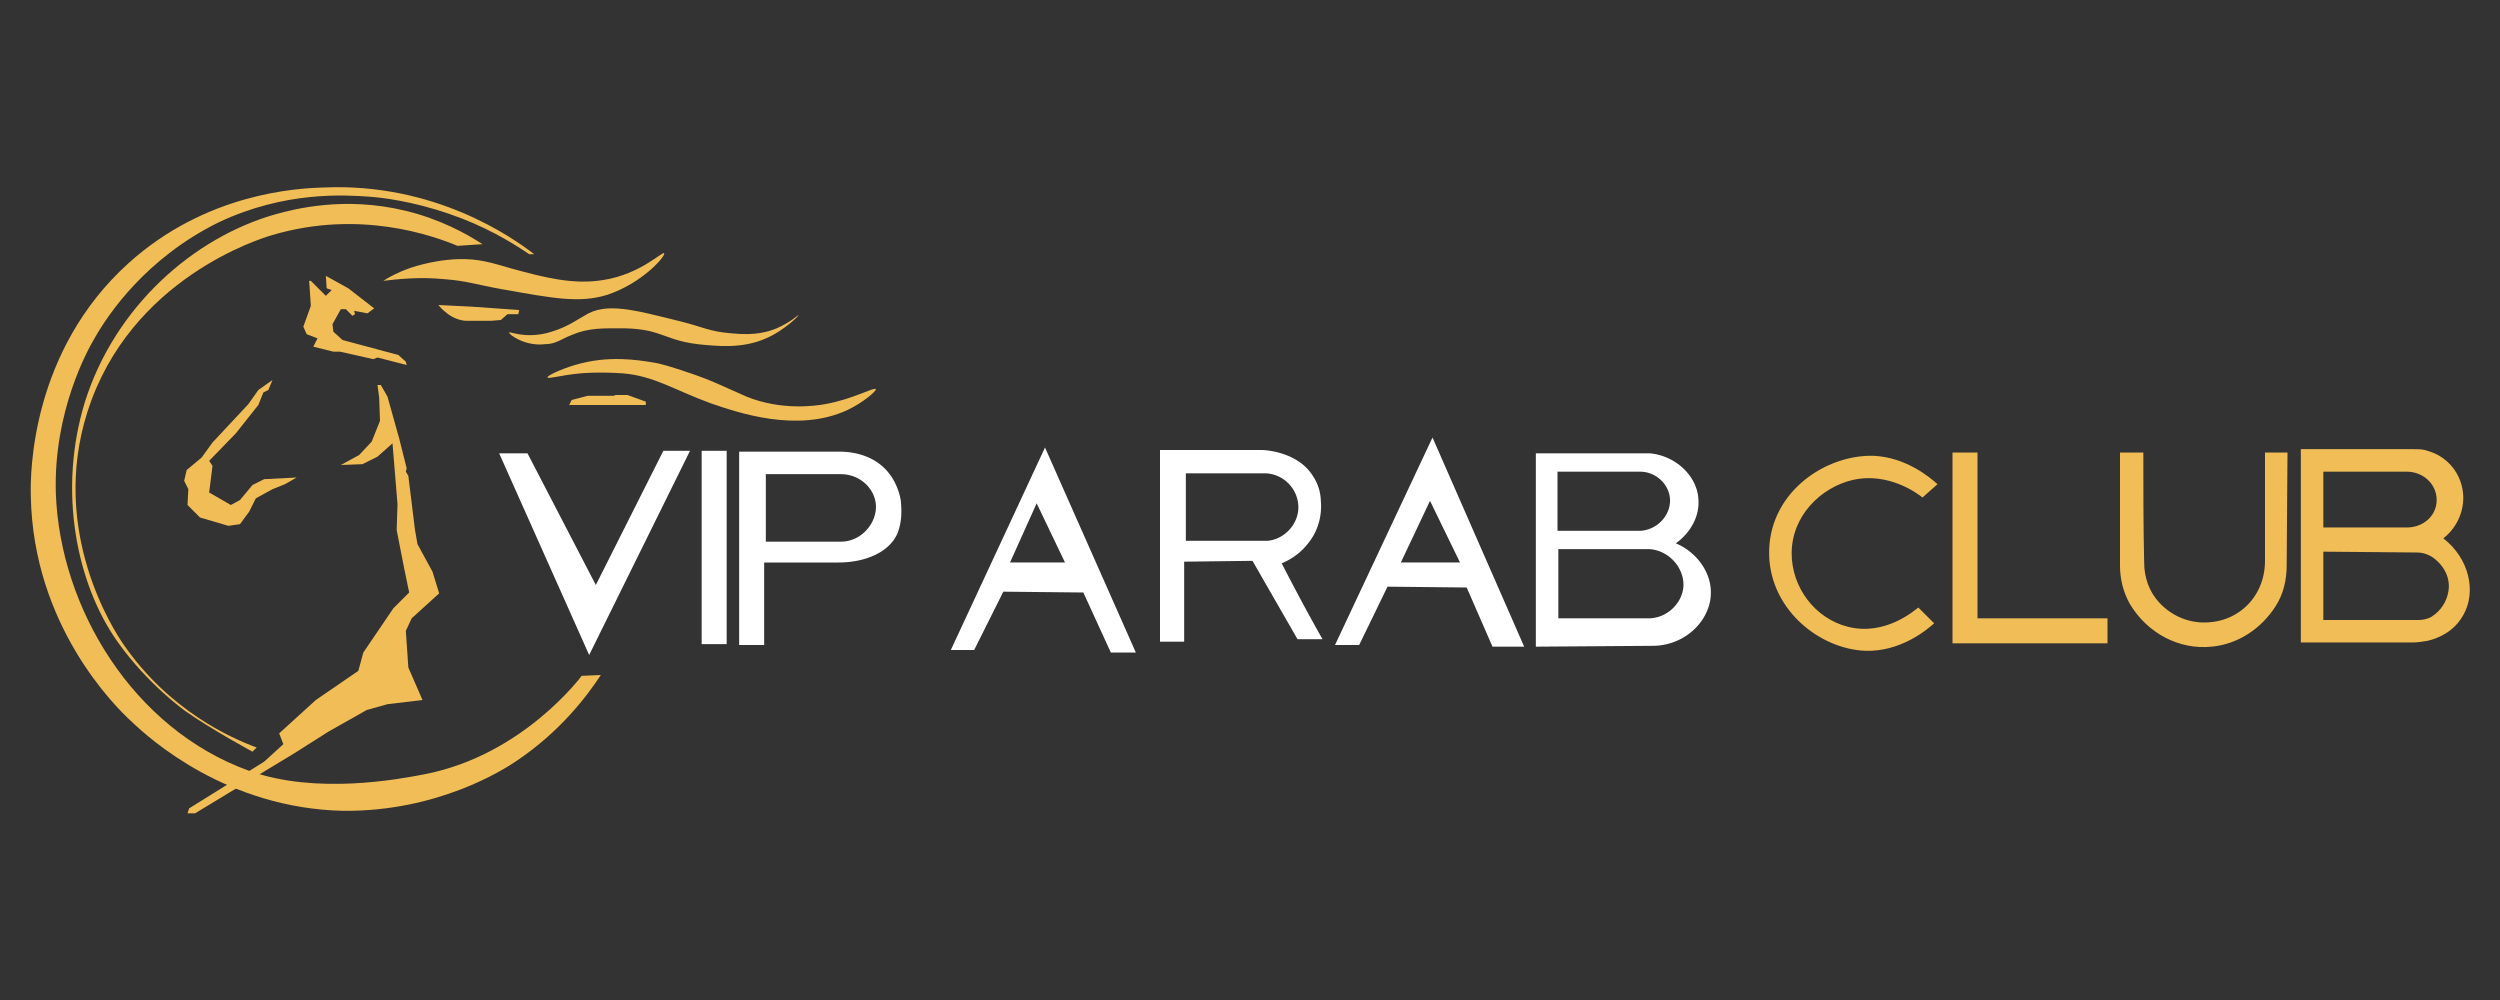<svg xmlns="http://www.w3.org/2000/svg" width="300" height="120" xmlns:v="https://www.betzillion.com"><rect width="100%" height="100%" fill="#333333" stroke="none"/><path fill="#fff" d="M59.9 54.4h3.4l8.2 15.8 8.1-16.1h3.2L70.7 78.6 59.9 54.4zm24.3-.3h3v23.2h-3V54.1zm23.9 6c-.1-.7-.5-2.2-1.5-3.4-2.1-2.6-5.5-2.5-6-2.5H88.7v23.2h3v-9.9h8.9c3.2 0 6.1-1.2 7.1-3.5.7-1.8.4-3.6.4-3.9zm-7.2 4.9h-9v-8.1h9c2.2 0 4 1.6 4.2 3.6.2 2.2-1.7 4.5-4.2 4.5zm24.5-11.3L114.1 78h2.8l3.5-7 9.6.1 3.3 7.2h3l-10.9-24.6zm-4.2 13.8l3.2-7.1 3.4 7.1h-6.6zm32.6.1c.7-.3 2.2-1 3.4-2.7.6-.8 1.5-2.5 1.3-4.8a5.59 5.59 0 0 0-.9-2.9c-1.8-3-5.8-3.2-6.2-3.2h-12.2v23h2.9v-9.6l8.2-.1 5.4 9.4h3c-1.7-3-3.3-6-4.9-9.1zm-11.5-2.7v-8.1h9.6c2.1.1 3.8 1.8 3.9 3.9s-1.6 4-3.7 4.2h-9.8zm29.6-12.4l-11.7 24.9h2.9l3.4-7 9.5.1 3.1 7.1h3.8l-11-25.1zm-3.8 15l3.5-7.4 3.6 7.4h-7.1zm33-2.3c1.8-1.3 2.9-3.3 2.7-5.4-.2-2.7-2.7-5.1-5.8-5.4h-13.7v23.2l14-.1c3.9 0 6.9-3 7-6.2.1-2.5-1.6-5-4.2-6.1zm-14.2-8.6h9.9c1.9 0 3.5 1.5 3.6 3.3.1 1.9-1.5 3.7-3.6 3.8h-9.9v-7.1zM198 74.2h-11v-8.3h11c2.4.2 4.2 2.4 4 4.6-.2 1.9-1.9 3.6-4 3.7z"/><g fill="#f1bd56"><path d="M232.5 58.1l-1.8 1.6c-.5-.4-4-3.1-8.4-2.1-3.8.9-7.3 4.3-7.3 8.8 0 4.1 2.8 7.8 6.7 8.8 4.6 1.2 8.2-2.1 8.5-2.3l1.9 1.9c-.9.8-4 3.4-8.2 3.3-5.7-.2-11.8-5.2-11.6-12.1.2-7.1 6.9-11.5 12.6-11.3 3.8.2 6.6 2.5 7.6 3.4zm1.8-3.8h3v19.9h15.6v3h-18.6V54.3zm22.9 0h-2.8v13.6c0 1.6.4 3.2 1.2 4.6 2.1 3.5 5.9 5.5 9.8 5.1 3.2-.3 6-2.2 7.7-4.9.9-1.4 1.3-3.1 1.3-4.8l.1-13.6h-2.7v13c0 2.5-1.1 4.8-3.2 6.2-1.2.8-2.6 1.2-4.1 1.2-2.1 0-4-.9-5.4-2.4-1.2-1.3-1.8-3-1.8-4.8-.1-4.4-.1-8.8-.1-13.2zm36 10.3c1.8-1.4 2.7-3.7 2.3-5.9s-2-4-4.2-4.6c-.5-.2-1.1-.2-1.7-.2h-13.5v23.2h13.4c.6 0 1.2-.1 1.8-.2 1.3-.3 3.2-1.1 4.3-3.1 1.6-2.8.7-6.8-2.4-9.2zm-14.4-8h10c2 0 3.6 1.5 3.6 3.4s-1.6 3.3-3.6 3.3h-10v-6.7zm15 14.4c-.2 1.2-.9 2.3-2 3-.5.3-1.1.4-1.6.4h-11.4v-8.2l11.3.1c.6 0 1.2.2 1.7.5 1.5 1 2.3 2.6 2 4.2zM64.1 30.5h-.6c-2.2-1.5-5.4-3.4-9.5-4.8-4.6-1.6-8.3-2-9.7-2.1-2.9-.2-10.1-.7-18.1 3.1-8.7 4.3-13.2 11-14.8 13.8-.9 1.5-5 8.9-4.7 18.7C7.2 73 16 87.5 29.9 92.5c8.1 2.9 18 1 21.1.4 11.8-2.3 18.8-11.8 18.8-11.8l2.3-.1c-1.7 2.6-4.9 6.8-10.1 10.3-1.6 1.1-9.5 6.1-20.8 6-14-.3-23.2-8.6-25.4-10.7C13.7 84.7 4 75 3.7 59.6c-.1-3 .1-17.5 11.7-28 9.3-8.4 20.1-9 23.4-9.1 13.4-.6 22.7 6 25.3 8zm-9.2-1l3-.2c-2-1.3-5.1-3-9.2-4-7.4-1.8-13.4-.2-15.6.4-9.9 2.8-19.3 11.1-22.9 22.5-3.3 10.7-1 21.9 3.9 28.8 3.6 5.1 8.1 8.3 8.1 8.3 3.1 2.2 8.1 4.9 8.1 4.9l.5-.5c-3-1.1-10.5-4.4-16-12.4-1.1-1.6-8.9-13.5-4.3-27.9 5.1-16 20.8-20.8 22.2-21.2 10.5-3.1 19.3.1 22.2 1.3z"/><path d="M22.5 97.6l.2-.6 9-5.6 2.3-2.1-.5-1.3 4.4-4 5.1-3.5.6-2.2 3.6-5.3 1.9-1.9-.6-2.9-.9-4.6.1-3.1-.6-7.3-1.8 1.6-1.8.9-2.6.1 2.2-1.2 1.5-1.6 1-2.5-.1-2.8-.2-1.5h.4l.8 1.4 1.4 5 .9 3.6-.1.4.3.5.8 6.5.3 1.7 1.8 3.3.8 2.6-3.3 3-.7 1.5.3 4.4 1.7 3.9-4.2.5-2.5.7-4.6 2.6-4.1 2.6-11.9 7.2h-.9zm13.1-40.3l-3.9.2-1.4.7-1.5 1.8-1.1.6-2.6-1.5.4-3.2-.4-.6 3.2-3.3 2.7-3.4.6-1.5.6-.3.5-1.2-1.7 1.2-1.2 1.7-4.3 4.6-1.3 1.8-1.2 1-.6.5-.3 1.3.5 1-.1 1.9 1.5 1.5 3.4 1 1.4-.2 1.1-1.5.8-1.6 2-1.1 1.5-.6 1.4-.8zm13.2-13.5l-3.5-.9-.5.2-4-.9H40l-2.4-.6.5-1-1.3-.5-.4-.9.9-2.5-.2-3h.2l1.8 1.8.7-.7-.6-.2-.1-1.5 2.7 1.5 3.1 2.4-.8.6-1.6-.3.1.4-.3.2-.8-.8h-.6l-1 1.8.1.9 1.1 1 6.7 1.8.9.8.1.4zM46 33.7c1.1-.7 2.7-1.5 4.8-2 2-.5 3.7-.6 4.1-.6 2.6-.1 4.3.5 6.4 1.1 4 1.1 7.5 2 11.1 1.4 4.5-.7 7.1-3.5 7.3-3.2s-2.6 3.6-6.9 5c-3.3 1-6.4.4-12.6-.7-3.3-.6-4.2-1-6.9-1.2-3-.3-5.6 0-7.3.2zm6.6 2.9l4 .2 5.7.4-.1.5h-1.3l-.8.7-1.2.1H56c-.5 0-1.6-.2-2.6-1.1-.4-.3-.6-.6-.8-.8zm8.5 3.3c0-.1.7.2 1.9.3 1.4.1 2.6-.2 3.2-.4 2-.6 3.3-1.6 3.9-1.9 2.6-1.7 6-.7 11.3.6 2.9.7 3.7 1.3 6.4 1.5 2.9.3 4.4-.2 5.4-.6 1.6-.7 2.6-1.6 2.6-1.6.1.1-1.2 1.3-2.7 2.2-3 1.8-6.1 1.6-8.4 1.4-5-.4-5-1.9-9.7-2-2.6 0-4.3-.1-6.4.8-1.3.5-1.9 1.1-3.2 1.1-2.4.3-4.4-1.2-4.3-1.4zm4.6 5.4c-.1-.2 1.6-1 3.3-1.5 4-1.2 7.5-.6 9.4-.3 1.2.2 2.3.6 3.3.9.5.2 2 .6 4.3 1.6l3.6 1.6c4.2 1.7 8.3 1.1 9.4.9 3.4-.6 5.9-2.1 6.1-1.8.1.2-1.5 1.6-3.4 2.5-6 2.8-13.2.3-16.4-.8-4.4-1.6-6.8-3.3-10.6-3.6-2.9-.2-5 0-5 0-2.3.2-3.9.7-4 .5zm2.6 3.3h9.2v-.4l-2.2-.8h-1.4l-.3.1h-3.1l-1.9.5-.3.6z"/></g></svg>